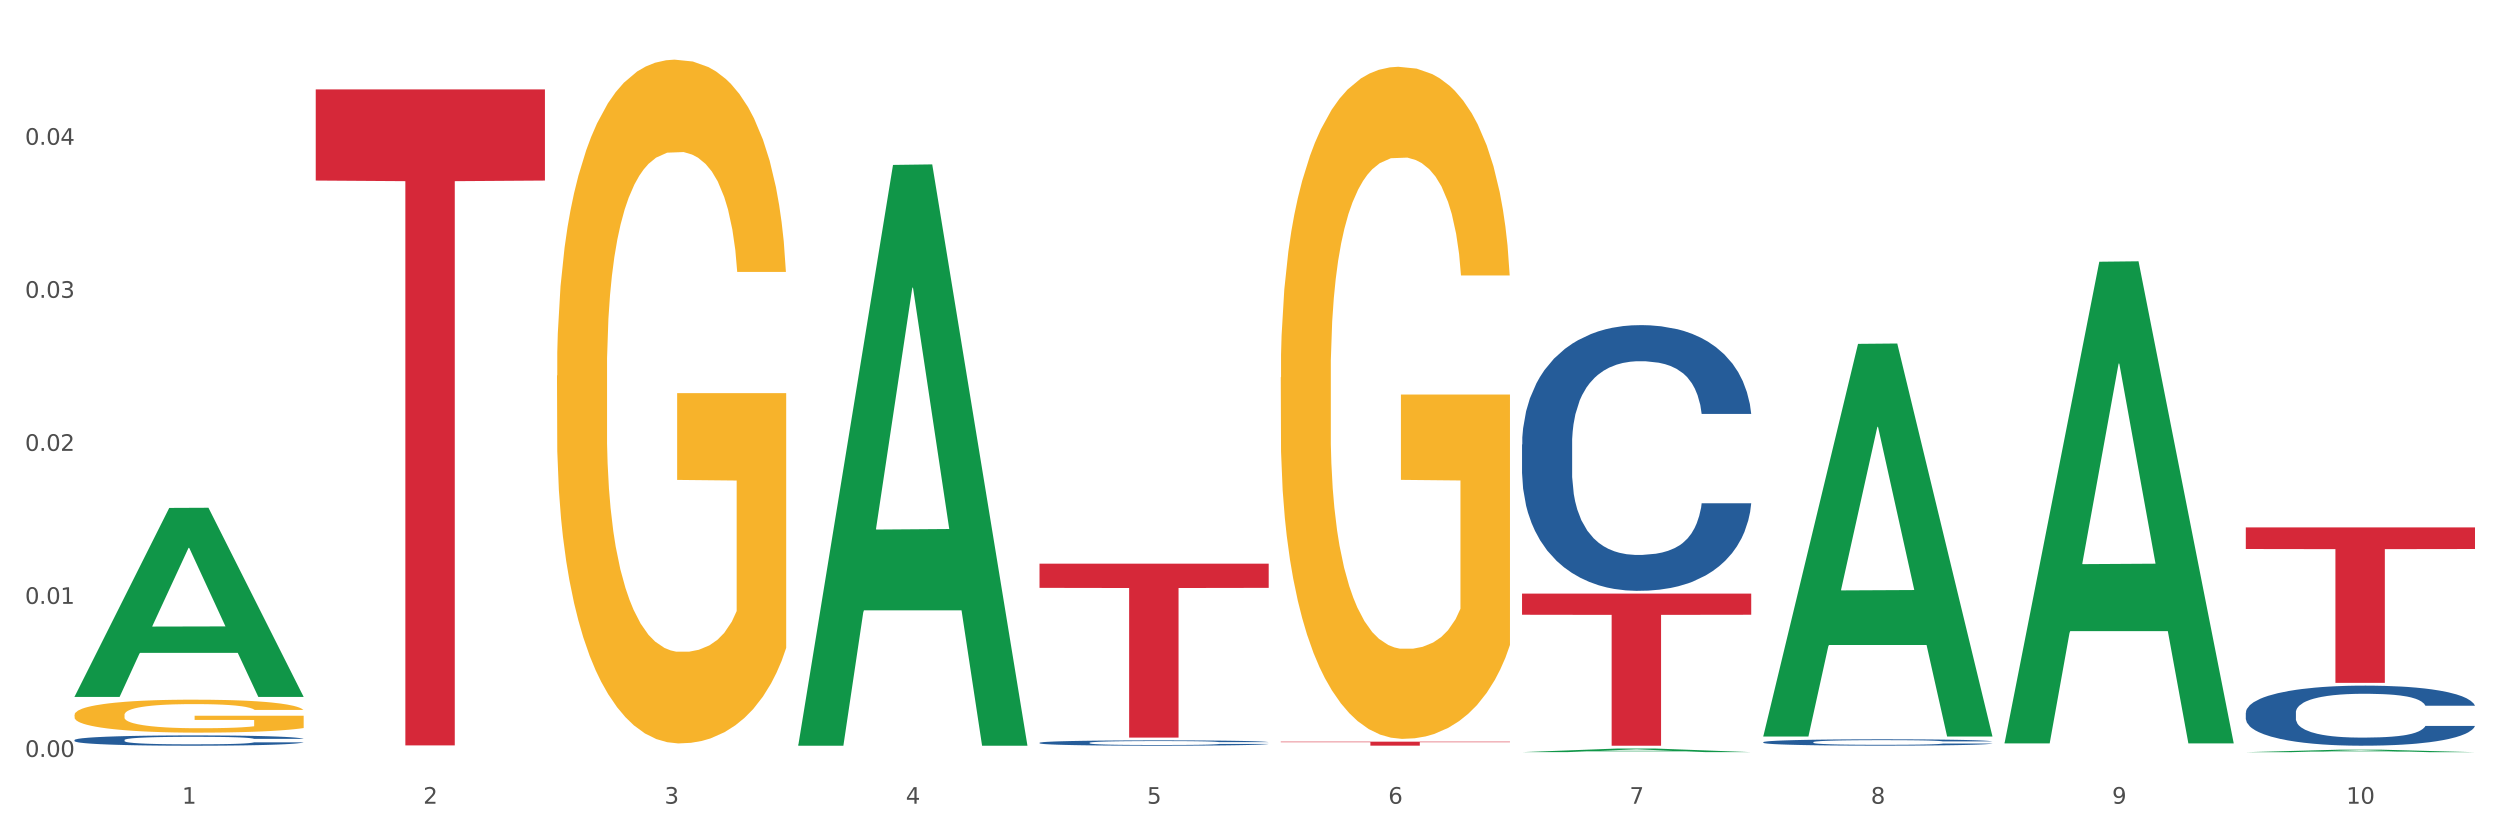 <?xml version="1.0" encoding="utf-8" standalone="no"?>
<!DOCTYPE svg PUBLIC "-//W3C//DTD SVG 1.1//EN"
  "http://www.w3.org/Graphics/SVG/1.1/DTD/svg11.dtd">
<svg xmlns:xlink="http://www.w3.org/1999/xlink" width="1080pt" height="360pt" viewBox="0 0 1080 360" xmlns="http://www.w3.org/2000/svg" version="1.1">
 <rect x="0" y="0" width="1080" height="360" fill="#333333" stroke="none"/>
 <defs>
  <style type="text/css">*{stroke-linejoin: round; stroke-linecap: butt}</style>
 </defs>
 <g id="figure_1">
  <g id="patch_1">
   <path d="M 0 360 
L 1080 360 
L 1080 0 
L 0 0 
z
" style="fill: #ffffff; stroke: #ffffff; stroke-linejoin: miter"/>
  </g>
  <g id="axes_1">
   <g id="matplotlib.axis_1">
    <g id="xtick_1">
     <g id="text_1">
      <!-- 1 -->
      <g style="fill: #4d4d4d" transform="translate(78.627 347.204) scale(0.096 -0.096)">
       <defs>
        <path id="DejaVuSans-31" d="M 794 531 
L 1825 531 
L 1825 4091 
L 703 3866 
L 703 4441 
L 1819 4666 
L 2450 4666 
L 2450 531 
L 3481 531 
L 3481 0 
L 794 0 
L 794 531 
z
" transform="scale(0.016)"/>
       </defs>
       <use xlink:href="#DejaVuSans-31"/>
      </g>
     </g>
    </g>
    <g id="xtick_2">
     <g id="text_2">
      <!-- 2 -->
      <g style="fill: #4d4d4d" transform="translate(182.851 347.204) scale(0.096 -0.096)">
       <defs>
        <path id="DejaVuSans-32" d="M 1228 531 
L 3431 531 
L 3431 0 
L 469 0 
L 469 531 
Q 828 903 1448 1529 
Q 2069 2156 2228 2338 
Q 2531 2678 2651 2914 
Q 2772 3150 2772 3378 
Q 2772 3750 2511 3984 
Q 2250 4219 1831 4219 
Q 1534 4219 1204 4116 
Q 875 4013 500 3803 
L 500 4441 
Q 881 4594 1212 4672 
Q 1544 4750 1819 4750 
Q 2544 4750 2975 4387 
Q 3406 4025 3406 3419 
Q 3406 3131 3298 2873 
Q 3191 2616 2906 2266 
Q 2828 2175 2409 1742 
Q 1991 1309 1228 531 
z
" transform="scale(0.016)"/>
       </defs>
       <use xlink:href="#DejaVuSans-32"/>
      </g>
     </g>
    </g>
    <g id="xtick_3">
     <g id="text_3">
      <!-- 3 -->
      <g style="fill: #4d4d4d" transform="translate(287.074 347.204) scale(0.096 -0.096)">
       <defs>
        <path id="DejaVuSans-33" d="M 2597 2516 
Q 3050 2419 3304 2112 
Q 3559 1806 3559 1356 
Q 3559 666 3084 287 
Q 2609 -91 1734 -91 
Q 1441 -91 1130 -33 
Q 819 25 488 141 
L 488 750 
Q 750 597 1062 519 
Q 1375 441 1716 441 
Q 2309 441 2620 675 
Q 2931 909 2931 1356 
Q 2931 1769 2642 2001 
Q 2353 2234 1838 2234 
L 1294 2234 
L 1294 2753 
L 1863 2753 
Q 2328 2753 2575 2939 
Q 2822 3125 2822 3475 
Q 2822 3834 2567 4026 
Q 2313 4219 1838 4219 
Q 1578 4219 1281 4162 
Q 984 4106 628 3988 
L 628 4550 
Q 988 4650 1302 4700 
Q 1616 4750 1894 4750 
Q 2613 4750 3031 4423 
Q 3450 4097 3450 3541 
Q 3450 3153 3228 2886 
Q 3006 2619 2597 2516 
z
" transform="scale(0.016)"/>
       </defs>
       <use xlink:href="#DejaVuSans-33"/>
      </g>
     </g>
    </g>
    <g id="xtick_4">
     <g id="text_4">
      <!-- 4 -->
      <g style="fill: #4d4d4d" transform="translate(391.298 347.204) scale(0.096 -0.096)">
       <defs>
        <path id="DejaVuSans-34" d="M 2419 4116 
L 825 1625 
L 2419 1625 
L 2419 4116 
z
M 2253 4666 
L 3047 4666 
L 3047 1625 
L 3713 1625 
L 3713 1100 
L 3047 1100 
L 3047 0 
L 2419 0 
L 2419 1100 
L 313 1100 
L 313 1709 
L 2253 4666 
z
" transform="scale(0.016)"/>
       </defs>
       <use xlink:href="#DejaVuSans-34"/>
      </g>
     </g>
    </g>
    <g id="xtick_5">
     <g id="text_5">
      <!-- 5 -->
      <g style="fill: #4d4d4d" transform="translate(495.522 347.204) scale(0.096 -0.096)">
       <defs>
        <path id="DejaVuSans-35" d="M 691 4666 
L 3169 4666 
L 3169 4134 
L 1269 4134 
L 1269 2991 
Q 1406 3038 1543 3061 
Q 1681 3084 1819 3084 
Q 2600 3084 3056 2656 
Q 3513 2228 3513 1497 
Q 3513 744 3044 326 
Q 2575 -91 1722 -91 
Q 1428 -91 1123 -41 
Q 819 9 494 109 
L 494 744 
Q 775 591 1075 516 
Q 1375 441 1709 441 
Q 2250 441 2565 725 
Q 2881 1009 2881 1497 
Q 2881 1984 2565 2268 
Q 2250 2553 1709 2553 
Q 1456 2553 1204 2497 
Q 953 2441 691 2322 
L 691 4666 
z
" transform="scale(0.016)"/>
       </defs>
       <use xlink:href="#DejaVuSans-35"/>
      </g>
     </g>
    </g>
    <g id="xtick_6">
     <g id="text_6">
      <!-- 6 -->
      <g style="fill: #4d4d4d" transform="translate(599.745 347.204) scale(0.096 -0.096)">
       <defs>
        <path id="DejaVuSans-36" d="M 2113 2584 
Q 1688 2584 1439 2293 
Q 1191 2003 1191 1497 
Q 1191 994 1439 701 
Q 1688 409 2113 409 
Q 2538 409 2786 701 
Q 3034 994 3034 1497 
Q 3034 2003 2786 2293 
Q 2538 2584 2113 2584 
z
M 3366 4563 
L 3366 3988 
Q 3128 4100 2886 4159 
Q 2644 4219 2406 4219 
Q 1781 4219 1451 3797 
Q 1122 3375 1075 2522 
Q 1259 2794 1537 2939 
Q 1816 3084 2150 3084 
Q 2853 3084 3261 2657 
Q 3669 2231 3669 1497 
Q 3669 778 3244 343 
Q 2819 -91 2113 -91 
Q 1303 -91 875 529 
Q 447 1150 447 2328 
Q 447 3434 972 4092 
Q 1497 4750 2381 4750 
Q 2619 4750 2861 4703 
Q 3103 4656 3366 4563 
z
" transform="scale(0.016)"/>
       </defs>
       <use xlink:href="#DejaVuSans-36"/>
      </g>
     </g>
    </g>
    <g id="xtick_7">
     <g id="text_7">
      <!-- 7 -->
      <g style="fill: #4d4d4d" transform="translate(703.969 347.204) scale(0.096 -0.096)">
       <defs>
        <path id="DejaVuSans-37" d="M 525 4666 
L 3525 4666 
L 3525 4397 
L 1831 0 
L 1172 0 
L 2766 4134 
L 525 4134 
L 525 4666 
z
" transform="scale(0.016)"/>
       </defs>
       <use xlink:href="#DejaVuSans-37"/>
      </g>
     </g>
    </g>
    <g id="xtick_8">
     <g id="text_8">
      <!-- 8 -->
      <g style="fill: #4d4d4d" transform="translate(808.193 347.204) scale(0.096 -0.096)">
       <defs>
        <path id="DejaVuSans-38" d="M 2034 2216 
Q 1584 2216 1326 1975 
Q 1069 1734 1069 1313 
Q 1069 891 1326 650 
Q 1584 409 2034 409 
Q 2484 409 2743 651 
Q 3003 894 3003 1313 
Q 3003 1734 2745 1975 
Q 2488 2216 2034 2216 
z
M 1403 2484 
Q 997 2584 770 2862 
Q 544 3141 544 3541 
Q 544 4100 942 4425 
Q 1341 4750 2034 4750 
Q 2731 4750 3128 4425 
Q 3525 4100 3525 3541 
Q 3525 3141 3298 2862 
Q 3072 2584 2669 2484 
Q 3125 2378 3379 2068 
Q 3634 1759 3634 1313 
Q 3634 634 3220 271 
Q 2806 -91 2034 -91 
Q 1263 -91 848 271 
Q 434 634 434 1313 
Q 434 1759 690 2068 
Q 947 2378 1403 2484 
z
M 1172 3481 
Q 1172 3119 1398 2916 
Q 1625 2713 2034 2713 
Q 2441 2713 2670 2916 
Q 2900 3119 2900 3481 
Q 2900 3844 2670 4047 
Q 2441 4250 2034 4250 
Q 1625 4250 1398 4047 
Q 1172 3844 1172 3481 
z
" transform="scale(0.016)"/>
       </defs>
       <use xlink:href="#DejaVuSans-38"/>
      </g>
     </g>
    </g>
    <g id="xtick_9">
     <g id="text_9">
      <!-- 9 -->
      <g style="fill: #4d4d4d" transform="translate(912.416 347.204) scale(0.096 -0.096)">
       <defs>
        <path id="DejaVuSans-39" d="M 703 97 
L 703 672 
Q 941 559 1184 500 
Q 1428 441 1663 441 
Q 2288 441 2617 861 
Q 2947 1281 2994 2138 
Q 2813 1869 2534 1725 
Q 2256 1581 1919 1581 
Q 1219 1581 811 2004 
Q 403 2428 403 3163 
Q 403 3881 828 4315 
Q 1253 4750 1959 4750 
Q 2769 4750 3195 4129 
Q 3622 3509 3622 2328 
Q 3622 1225 3098 567 
Q 2575 -91 1691 -91 
Q 1453 -91 1209 -44 
Q 966 3 703 97 
z
M 1959 2075 
Q 2384 2075 2632 2365 
Q 2881 2656 2881 3163 
Q 2881 3666 2632 3958 
Q 2384 4250 1959 4250 
Q 1534 4250 1286 3958 
Q 1038 3666 1038 3163 
Q 1038 2656 1286 2365 
Q 1534 2075 1959 2075 
z
" transform="scale(0.016)"/>
       </defs>
       <use xlink:href="#DejaVuSans-39"/>
      </g>
     </g>
    </g>
    <g id="xtick_10">
     <g id="text_10">
      <!-- 10 -->
      <g style="fill: #4d4d4d" transform="translate(1013.586 347.204) scale(0.096 -0.096)">
       <defs>
        <path id="DejaVuSans-30" d="M 2034 4250 
Q 1547 4250 1301 3770 
Q 1056 3291 1056 2328 
Q 1056 1369 1301 889 
Q 1547 409 2034 409 
Q 2525 409 2770 889 
Q 3016 1369 3016 2328 
Q 3016 3291 2770 3770 
Q 2525 4250 2034 4250 
z
M 2034 4750 
Q 2819 4750 3233 4129 
Q 3647 3509 3647 2328 
Q 3647 1150 3233 529 
Q 2819 -91 2034 -91 
Q 1250 -91 836 529 
Q 422 1150 422 2328 
Q 422 3509 836 4129 
Q 1250 4750 2034 4750 
z
" transform="scale(0.016)"/>
       </defs>
       <use xlink:href="#DejaVuSans-31"/>
       <use xlink:href="#DejaVuSans-30" transform="translate(63.623 0)"/>
      </g>
     </g>
    </g>
    <g id="xtick_11"/>
    <g id="xtick_12"/>
    <g id="xtick_13"/>
    <g id="xtick_14"/>
    <g id="xtick_15"/>
    <g id="xtick_16"/>
    <g id="xtick_17"/>
    <g id="xtick_18"/>
    <g id="xtick_19"/>
   </g>
   <g id="matplotlib.axis_2">
    <g id="ytick_1">
     <g id="text_11">
      <!-- 0.00 -->
      <g style="fill: #4d4d4d" transform="translate(10.8 326.986) scale(0.096 -0.096)">
       <defs>
        <path id="DejaVuSans-2e" d="M 684 794 
L 1344 794 
L 1344 0 
L 684 0 
L 684 794 
z
" transform="scale(0.016)"/>
       </defs>
       <use xlink:href="#DejaVuSans-30"/>
       <use xlink:href="#DejaVuSans-2e" transform="translate(63.623 0)"/>
       <use xlink:href="#DejaVuSans-30" transform="translate(95.41 0)"/>
       <use xlink:href="#DejaVuSans-30" transform="translate(159.033 0)"/>
      </g>
     </g>
    </g>
    <g id="ytick_2">
     <g id="text_12">
      <!-- 0.01 -->
      <g style="fill: #4d4d4d" transform="translate(10.8 260.875) scale(0.096 -0.096)">
       <use xlink:href="#DejaVuSans-30"/>
       <use xlink:href="#DejaVuSans-2e" transform="translate(63.623 0)"/>
       <use xlink:href="#DejaVuSans-30" transform="translate(95.41 0)"/>
       <use xlink:href="#DejaVuSans-31" transform="translate(159.033 0)"/>
      </g>
     </g>
    </g>
    <g id="ytick_3">
     <g id="text_13">
      <!-- 0.02 -->
      <g style="fill: #4d4d4d" transform="translate(10.8 194.765) scale(0.096 -0.096)">
       <use xlink:href="#DejaVuSans-30"/>
       <use xlink:href="#DejaVuSans-2e" transform="translate(63.623 0)"/>
       <use xlink:href="#DejaVuSans-30" transform="translate(95.41 0)"/>
       <use xlink:href="#DejaVuSans-32" transform="translate(159.033 0)"/>
      </g>
     </g>
    </g>
    <g id="ytick_4">
     <g id="text_14">
      <!-- 0.03 -->
      <g style="fill: #4d4d4d" transform="translate(10.8 128.654) scale(0.096 -0.096)">
       <use xlink:href="#DejaVuSans-30"/>
       <use xlink:href="#DejaVuSans-2e" transform="translate(63.623 0)"/>
       <use xlink:href="#DejaVuSans-30" transform="translate(95.41 0)"/>
       <use xlink:href="#DejaVuSans-33" transform="translate(159.033 0)"/>
      </g>
     </g>
    </g>
    <g id="ytick_5">
     <g id="text_15">
      <!-- 0.04 -->
      <g style="fill: #4d4d4d" transform="translate(10.8 62.543) scale(0.096 -0.096)">
       <use xlink:href="#DejaVuSans-30"/>
       <use xlink:href="#DejaVuSans-2e" transform="translate(63.623 0)"/>
       <use xlink:href="#DejaVuSans-30" transform="translate(95.41 0)"/>
       <use xlink:href="#DejaVuSans-34" transform="translate(159.033 0)"/>
      </g>
     </g>
    </g>
    <g id="ytick_6"/>
    <g id="ytick_7"/>
    <g id="ytick_8"/>
    <g id="ytick_9"/>
    <g id="ytick_10"/>
   </g>
   <g id="PolyCollection_1">
    <path d="M 32.175 300.912 
L 32.277 300.835 
L 73.107 219.422 
L 90.051 219.346 
L 131.187 301.066 
L 111.589 301.066 
L 102.709 282.036 
L 60.552 282.036 
L 60.246 282.343 
L 51.671 301.066 
L 32.175 301.066 
L 32.175 300.912 
L 65.86 270.68 
L 97.401 270.603 
L 81.783 236.764 
L 81.579 236.61 
L 81.375 236.841 
L 65.758 270.603 
L 65.86 270.68 
L 32.175 300.912 
z
" clip-path="url(#p13c4e1794f)" style="fill: #109648"/>
    <path d="M 970.188 227.836 
L 1069.2 227.836 
L 1069.2 237.17 
L 1030.252 237.233 
L 1030.252 295.001 
L 1008.901 295.001 
L 1008.901 237.233 
L 970.188 237.17 
L 970.188 227.899 
L 970.188 227.836 
z
" clip-path="url(#p13c4e1794f)" style="fill: #d62839"/>
    <path d="M 970.188 307.855 
L 970.305 307.831 
L 970.305 307.167 
L 970.656 306.266 
L 971.943 304.607 
L 973.582 303.351 
L 976.39 301.881 
L 977.912 301.265 
L 979.902 300.577 
L 983.998 299.463 
L 988.679 298.515 
L 991.956 297.993 
L 994.414 297.661 
L 999.915 297.069 
L 1003.075 296.808 
L 1006.352 296.595 
L 1009.161 296.452 
L 1013.842 296.286 
L 1017.587 296.215 
L 1021.917 296.192 
L 1025.546 296.215 
L 1030.344 296.31 
L 1037.366 296.595 
L 1040.058 296.761 
L 1043.686 297.045 
L 1047.431 297.424 
L 1050.474 297.804 
L 1053.985 298.349 
L 1057.613 299.06 
L 1061.125 299.961 
L 1063.582 300.79 
L 1065.572 301.668 
L 1067.327 302.734 
L 1068.615 303.896 
L 1069.2 304.868 
L 1047.782 304.868 
L 1047.197 303.991 
L 1046.027 303.042 
L 1044.857 302.402 
L 1043.569 301.881 
L 1041.58 301.288 
L 1039.824 300.909 
L 1036.898 300.459 
L 1034.206 300.174 
L 1031.983 300.008 
L 1029.291 299.866 
L 1023.556 299.724 
L 1019.46 299.724 
L 1016.885 299.771 
L 1013.725 299.89 
L 1011.033 300.056 
L 1007.873 300.34 
L 1005.415 300.648 
L 1002.958 301.051 
L 1001.553 301.336 
L 999.447 301.857 
L 998.042 302.284 
L 996.17 303.019 
L 995.116 303.54 
L 993.244 304.891 
L 992.424 305.887 
L 992.073 306.575 
L 991.839 307.333 
L 991.839 311.031 
L 992.541 312.69 
L 993.127 313.402 
L 994.063 314.208 
L 995.818 315.251 
L 998.393 316.27 
L 1001.085 317.005 
L 1003.309 317.455 
L 1005.415 317.787 
L 1007.522 318.048 
L 1010.097 318.285 
L 1012.203 318.427 
L 1015.363 318.569 
L 1019.109 318.64 
L 1022.035 318.64 
L 1028.003 318.522 
L 1030.695 318.403 
L 1033.27 318.237 
L 1036.079 317.977 
L 1038.303 317.692 
L 1039.59 317.479 
L 1041.697 317.029 
L 1043.335 316.554 
L 1044.739 316.009 
L 1045.676 315.535 
L 1046.729 314.824 
L 1047.548 314.018 
L 1047.782 313.591 
L 1069.2 313.591 
L 1068.732 314.445 
L 1067.913 315.274 
L 1066.274 316.388 
L 1064.987 317.029 
L 1062.997 317.811 
L 1060.89 318.475 
L 1057.965 319.209 
L 1055.273 319.755 
L 1052.464 320.229 
L 1049.421 320.655 
L 1043.92 321.248 
L 1041.931 321.414 
L 1037.717 321.698 
L 1034.44 321.864 
L 1029.642 322.03 
L 1024.726 322.125 
L 1019.577 322.149 
L 1015.012 322.101 
L 1009.98 321.959 
L 1006.82 321.817 
L 1003.309 321.604 
L 999.212 321.272 
L 995.35 320.869 
L 991.722 320.395 
L 988.328 319.849 
L 985.168 319.233 
L 981.072 318.214 
L 978.029 317.218 
L 975.805 316.294 
L 974.284 315.511 
L 972.762 314.516 
L 971.943 313.828 
L 970.656 312.169 
L 970.188 310.628 
L 970.188 307.855 
z
" clip-path="url(#p13c4e1794f)" style="fill: #255c99"/>
    <path d="M 761.74 320.609 
L 761.857 320.606 
L 761.857 320.536 
L 762.208 320.44 
L 763.496 320.265 
L 765.134 320.132 
L 767.943 319.976 
L 769.465 319.911 
L 771.454 319.838 
L 775.551 319.72 
L 780.232 319.62 
L 783.509 319.565 
L 785.967 319.53 
L 791.467 319.467 
L 794.627 319.439 
L 797.904 319.417 
L 800.713 319.402 
L 805.395 319.384 
L 809.14 319.377 
L 813.47 319.374 
L 817.098 319.377 
L 821.897 319.387 
L 828.919 319.417 
L 831.611 319.434 
L 835.239 319.464 
L 838.984 319.505 
L 842.027 319.545 
L 845.538 319.602 
L 849.166 319.678 
L 852.677 319.773 
L 855.135 319.861 
L 857.125 319.954 
L 858.88 320.067 
L 860.168 320.19 
L 860.753 320.292 
L 839.335 320.292 
L 838.75 320.2 
L 837.58 320.099 
L 836.409 320.031 
L 835.122 319.976 
L 833.132 319.914 
L 831.377 319.873 
L 828.451 319.826 
L 825.759 319.796 
L 823.535 319.778 
L 820.843 319.763 
L 815.109 319.748 
L 811.012 319.748 
L 808.438 319.753 
L 805.278 319.765 
L 802.586 319.783 
L 799.426 319.813 
L 796.968 319.846 
L 794.51 319.888 
L 793.106 319.919 
L 790.999 319.974 
L 789.595 320.019 
L 787.722 320.097 
L 786.669 320.152 
L 784.796 320.295 
L 783.977 320.4 
L 783.626 320.473 
L 783.392 320.553 
L 783.392 320.945 
L 784.094 321.12 
L 784.679 321.196 
L 785.616 321.281 
L 787.371 321.391 
L 789.946 321.499 
L 792.638 321.577 
L 794.862 321.625 
L 796.968 321.66 
L 799.075 321.687 
L 801.65 321.713 
L 803.756 321.728 
L 806.916 321.743 
L 810.661 321.75 
L 813.587 321.75 
L 819.556 321.738 
L 822.248 321.725 
L 824.823 321.708 
L 827.632 321.68 
L 829.855 321.65 
L 831.143 321.627 
L 833.249 321.58 
L 834.888 321.529 
L 836.292 321.472 
L 837.229 321.422 
L 838.282 321.346 
L 839.101 321.261 
L 839.335 321.216 
L 860.753 321.216 
L 860.285 321.306 
L 859.465 321.394 
L 857.827 321.512 
L 856.539 321.58 
L 854.55 321.662 
L 852.443 321.733 
L 849.517 321.81 
L 846.825 321.868 
L 844.017 321.918 
L 840.974 321.963 
L 835.473 322.026 
L 833.483 322.044 
L 829.27 322.074 
L 825.993 322.091 
L 821.195 322.109 
L 816.279 322.119 
L 811.13 322.122 
L 806.565 322.117 
L 801.533 322.101 
L 798.373 322.086 
L 794.862 322.064 
L 790.765 322.029 
L 786.903 321.986 
L 783.275 321.936 
L 779.881 321.878 
L 776.721 321.813 
L 772.625 321.705 
L 769.582 321.6 
L 767.358 321.502 
L 765.837 321.419 
L 764.315 321.314 
L 763.496 321.241 
L 762.208 321.065 
L 761.74 320.902 
L 761.74 320.609 
z
" clip-path="url(#p13c4e1794f)" style="fill: #255c99"/>
    <path d="M 657.517 192.029 
L 657.634 191.925 
L 657.634 188.989 
L 657.985 185.005 
L 659.272 177.665 
L 660.911 172.109 
L 663.72 165.608 
L 665.241 162.882 
L 667.231 159.841 
L 671.327 154.914 
L 676.008 150.72 
L 679.285 148.413 
L 681.743 146.945 
L 687.244 144.324 
L 690.404 143.171 
L 693.681 142.227 
L 696.49 141.598 
L 701.171 140.864 
L 704.916 140.55 
L 709.247 140.445 
L 712.875 140.55 
L 717.673 140.969 
L 724.695 142.227 
L 727.387 142.961 
L 731.015 144.219 
L 734.76 145.897 
L 737.803 147.574 
L 741.314 149.986 
L 744.943 153.131 
L 748.454 157.115 
L 750.911 160.785 
L 752.901 164.664 
L 754.657 169.382 
L 755.944 174.52 
L 756.529 178.819 
L 735.112 178.819 
L 734.526 174.939 
L 733.356 170.745 
L 732.186 167.915 
L 730.898 165.608 
L 728.909 162.987 
L 727.153 161.309 
L 724.227 159.317 
L 721.535 158.059 
L 719.312 157.325 
L 716.62 156.696 
L 710.885 156.067 
L 706.789 156.067 
L 704.214 156.277 
L 701.054 156.801 
L 698.362 157.535 
L 695.202 158.793 
L 692.745 160.156 
L 690.287 161.938 
L 688.882 163.197 
L 686.776 165.503 
L 685.371 167.39 
L 683.499 170.641 
L 682.445 172.947 
L 680.573 178.924 
L 679.754 183.327 
L 679.402 186.368 
L 679.168 189.723 
L 679.168 206.079 
L 679.871 213.418 
L 680.456 216.564 
L 681.392 220.128 
L 683.148 224.742 
L 685.722 229.25 
L 688.414 232.5 
L 690.638 234.492 
L 692.745 235.96 
L 694.851 237.114 
L 697.426 238.162 
L 699.533 238.791 
L 702.693 239.42 
L 706.438 239.735 
L 709.364 239.735 
L 715.332 239.21 
L 718.024 238.686 
L 720.599 237.952 
L 723.408 236.799 
L 725.632 235.541 
L 726.919 234.597 
L 729.026 232.605 
L 730.664 230.508 
L 732.069 228.097 
L 733.005 226 
L 734.058 222.854 
L 734.877 219.29 
L 735.112 217.402 
L 756.529 217.402 
L 756.061 221.177 
L 755.242 224.846 
L 753.603 229.774 
L 752.316 232.605 
L 750.326 236.065 
L 748.22 239.001 
L 745.294 242.251 
L 742.602 244.663 
L 739.793 246.759 
L 736.75 248.647 
L 731.249 251.268 
L 729.26 252.002 
L 725.046 253.26 
L 721.769 253.994 
L 716.971 254.728 
L 712.055 255.147 
L 706.906 255.252 
L 702.341 255.042 
L 697.309 254.413 
L 694.149 253.784 
L 690.638 252.841 
L 686.542 251.373 
L 682.679 249.59 
L 679.051 247.493 
L 675.657 245.082 
L 672.497 242.356 
L 668.401 237.847 
L 665.358 233.444 
L 663.134 229.355 
L 661.613 225.895 
L 660.091 221.491 
L 659.272 218.451 
L 657.985 211.112 
L 657.517 204.296 
L 657.517 192.029 
z
" clip-path="url(#p13c4e1794f)" style="fill: #255c99"/>
    <path d="M 553.293 163.017 
L 553.41 162.752 
L 553.41 153.206 
L 553.644 144.986 
L 554.813 125.098 
L 556.566 108.657 
L 557.852 99.906 
L 559.138 92.747 
L 560.658 85.587 
L 562.528 78.162 
L 565.918 67.29 
L 568.022 61.722 
L 570.594 55.888 
L 575.27 47.402 
L 578.66 42.629 
L 582.167 38.652 
L 587.895 33.878 
L 591.636 31.757 
L 595.61 30.166 
L 600.403 29.105 
L 604.027 28.84 
L 611.976 29.636 
L 618.756 32.022 
L 622.029 33.878 
L 626.237 37.061 
L 628.458 39.182 
L 632.082 43.425 
L 635.823 48.993 
L 638.395 53.766 
L 642.252 62.782 
L 645.175 71.798 
L 647.863 82.935 
L 649.266 90.625 
L 650.318 97.785 
L 651.253 106.005 
L 652.189 118.999 
L 631.147 118.999 
L 630.329 109.718 
L 629.043 100.967 
L 627.173 92.481 
L 625.536 87.178 
L 622.73 80.549 
L 620.159 76.306 
L 617.47 73.124 
L 614.197 70.472 
L 611.625 69.146 
L 608.001 68.086 
L 600.87 68.351 
L 596.078 70.472 
L 592.805 73.124 
L 590.7 75.51 
L 588.83 78.162 
L 586.726 81.875 
L 584.271 87.443 
L 582.518 92.481 
L 580.764 98.846 
L 579.361 105.21 
L 578.075 112.635 
L 577.023 120.59 
L 576.205 128.81 
L 575.504 138.887 
L 574.919 155.592 
L 574.919 191.921 
L 575.153 200.141 
L 575.737 211.013 
L 576.439 219.234 
L 577.608 229.045 
L 578.66 235.674 
L 580.647 245.221 
L 582.868 253.176 
L 584.622 258.214 
L 586.375 262.457 
L 589.415 268.291 
L 592.805 273.064 
L 595.727 275.981 
L 599.702 278.632 
L 602.39 279.693 
L 604.728 280.223 
L 610.456 280.223 
L 614.548 279.428 
L 619.107 277.572 
L 622.613 275.185 
L 625.536 272.268 
L 628.809 267.495 
L 630.913 262.987 
L 630.913 207.566 
L 605.196 207.301 
L 605.196 170.442 
L 652.306 170.442 
L 652.306 278.632 
L 650.318 284.201 
L 648.097 289.239 
L 645.759 293.747 
L 642.252 299.316 
L 638.044 304.619 
L 634.303 308.332 
L 630.329 311.514 
L 625.653 314.43 
L 619.574 317.082 
L 615.833 318.143 
L 611.158 318.938 
L 605.663 319.204 
L 600.87 318.673 
L 596.195 317.347 
L 591.285 314.961 
L 586.492 311.514 
L 582.868 308.066 
L 579.244 303.824 
L 575.387 298.255 
L 572.347 292.952 
L 570.009 288.178 
L 567.438 282.08 
L 564.632 274.124 
L 562.528 266.965 
L 560.658 259.54 
L 558.67 249.994 
L 557.268 241.773 
L 555.865 231.432 
L 555.047 223.742 
L 554.111 211.809 
L 553.41 195.103 
L 553.293 163.017 
z
" clip-path="url(#p13c4e1794f)" style="fill: #f7b32b"/>
    <path d="M 240.622 162.268 
L 240.739 161.999 
L 240.739 152.286 
L 240.973 143.923 
L 242.142 123.69 
L 243.895 106.963 
L 245.181 98.061 
L 246.467 90.777 
L 247.987 83.492 
L 249.857 75.939 
L 253.247 64.878 
L 255.351 59.212 
L 257.923 53.277 
L 262.599 44.644 
L 265.989 39.788 
L 269.496 35.741 
L 275.224 30.885 
L 278.965 28.727 
L 282.939 27.108 
L 287.732 26.029 
L 291.356 25.759 
L 299.305 26.569 
L 306.085 28.997 
L 309.358 30.885 
L 313.566 34.123 
L 315.788 36.281 
L 319.411 40.597 
L 323.152 46.263 
L 325.724 51.119 
L 329.581 60.291 
L 332.504 69.464 
L 335.193 80.795 
L 336.595 88.618 
L 337.647 95.902 
L 338.583 104.266 
L 339.518 117.485 
L 318.476 117.485 
L 317.658 108.042 
L 316.372 99.14 
L 314.502 90.507 
L 312.865 85.111 
L 310.06 78.367 
L 307.488 74.05 
L 304.799 70.813 
L 301.526 68.115 
L 298.954 66.766 
L 295.33 65.687 
L 288.2 65.957 
L 283.407 68.115 
L 280.134 70.813 
L 278.03 73.241 
L 276.159 75.939 
L 274.055 79.716 
L 271.6 85.381 
L 269.847 90.507 
L 268.093 96.981 
L 266.69 103.456 
L 265.405 111.01 
L 264.352 119.103 
L 263.534 127.467 
L 262.833 137.718 
L 262.248 154.714 
L 262.248 191.674 
L 262.482 200.038 
L 263.067 211.099 
L 263.768 219.462 
L 264.937 229.444 
L 265.989 236.188 
L 267.976 245.9 
L 270.197 253.994 
L 271.951 259.119 
L 273.704 263.436 
L 276.744 269.371 
L 280.134 274.227 
L 283.056 277.195 
L 287.031 279.893 
L 289.719 280.972 
L 292.057 281.511 
L 297.785 281.511 
L 301.877 280.702 
L 306.436 278.813 
L 309.943 276.385 
L 312.865 273.418 
L 316.138 268.562 
L 318.242 263.975 
L 318.242 207.591 
L 292.525 207.322 
L 292.525 169.822 
L 339.635 169.822 
L 339.635 279.893 
L 337.647 285.558 
L 335.426 290.684 
L 333.088 295.27 
L 329.581 300.935 
L 325.373 306.331 
L 321.632 310.108 
L 317.658 313.345 
L 312.982 316.313 
L 306.903 319.011 
L 303.163 320.09 
L 298.487 320.899 
L 292.992 321.169 
L 288.2 320.629 
L 283.524 319.28 
L 278.614 316.852 
L 273.821 313.345 
L 270.197 309.838 
L 266.574 305.522 
L 262.716 299.856 
L 259.677 294.461 
L 257.339 289.605 
L 254.767 283.4 
L 251.961 275.306 
L 249.857 268.022 
L 247.987 260.468 
L 246 250.756 
L 244.597 242.393 
L 243.194 231.872 
L 242.376 224.048 
L 241.441 211.908 
L 240.739 194.912 
L 240.622 162.268 
z
" clip-path="url(#p13c4e1794f)" style="fill: #f7b32b"/>
    <path d="M 32.175 319.696 
L 32.292 319.692 
L 32.292 319.578 
L 32.643 319.424 
L 33.931 319.139 
L 35.569 318.923 
L 38.378 318.671 
L 39.899 318.566 
L 41.889 318.448 
L 45.985 318.256 
L 50.667 318.094 
L 53.944 318.004 
L 56.401 317.947 
L 61.902 317.846 
L 65.062 317.801 
L 68.339 317.764 
L 71.148 317.74 
L 75.829 317.711 
L 79.575 317.699 
L 83.905 317.695 
L 87.533 317.699 
L 92.331 317.715 
L 99.354 317.764 
L 102.045 317.793 
L 105.674 317.842 
L 109.419 317.907 
L 112.462 317.972 
L 115.973 318.065 
L 119.601 318.187 
L 123.112 318.342 
L 125.57 318.484 
L 127.559 318.635 
L 129.315 318.818 
L 130.602 319.017 
L 131.187 319.184 
L 109.77 319.184 
L 109.185 319.033 
L 108.014 318.871 
L 106.844 318.761 
L 105.557 318.671 
L 103.567 318.57 
L 101.811 318.505 
L 98.886 318.427 
L 96.194 318.378 
L 93.97 318.35 
L 91.278 318.326 
L 85.543 318.301 
L 81.447 318.301 
L 78.872 318.309 
L 75.712 318.33 
L 73.021 318.358 
L 69.861 318.407 
L 67.403 318.46 
L 64.945 318.529 
L 63.541 318.578 
L 61.434 318.667 
L 60.03 318.74 
L 58.157 318.867 
L 57.104 318.956 
L 55.231 319.188 
L 54.412 319.359 
L 54.061 319.477 
L 53.827 319.607 
L 53.827 320.241 
L 54.529 320.526 
L 55.114 320.648 
L 56.05 320.786 
L 57.806 320.965 
L 60.381 321.14 
L 63.072 321.266 
L 65.296 321.343 
L 67.403 321.4 
L 69.509 321.445 
L 72.084 321.486 
L 74.191 321.51 
L 77.351 321.535 
L 81.096 321.547 
L 84.022 321.547 
L 89.991 321.527 
L 92.683 321.506 
L 95.257 321.478 
L 98.066 321.433 
L 100.29 321.384 
L 101.577 321.348 
L 103.684 321.27 
L 105.322 321.189 
L 106.727 321.095 
L 107.663 321.014 
L 108.717 320.892 
L 109.536 320.754 
L 109.77 320.681 
L 131.187 320.681 
L 130.719 320.827 
L 129.9 320.969 
L 128.262 321.16 
L 126.974 321.27 
L 124.985 321.405 
L 122.878 321.518 
L 119.952 321.644 
L 117.26 321.738 
L 114.451 321.819 
L 111.408 321.893 
L 105.908 321.994 
L 103.918 322.023 
L 99.705 322.072 
L 96.428 322.1 
L 91.629 322.128 
L 86.714 322.145 
L 81.564 322.149 
L 77 322.141 
L 71.967 322.116 
L 68.807 322.092 
L 65.296 322.055 
L 61.2 321.998 
L 57.338 321.929 
L 53.71 321.848 
L 50.316 321.754 
L 47.156 321.649 
L 43.059 321.474 
L 40.016 321.303 
L 37.793 321.144 
L 36.271 321.01 
L 34.75 320.839 
L 33.931 320.721 
L 32.643 320.436 
L 32.175 320.172 
L 32.175 319.696 
z
" clip-path="url(#p13c4e1794f)" style="fill: #255c99"/>
    <path d="M 136.399 38.62 
L 235.411 38.62 
L 235.411 78 
L 196.463 78.266 
L 196.463 322 
L 175.112 322 
L 175.112 78.266 
L 136.399 78 
L 136.399 38.886 
L 136.399 38.62 
z
" clip-path="url(#p13c4e1794f)" style="fill: #d62839"/>
    <path d="M 449.069 320.873 
L 449.187 320.871 
L 449.187 320.811 
L 449.538 320.731 
L 450.825 320.583 
L 452.464 320.471 
L 455.272 320.34 
L 456.794 320.284 
L 458.783 320.223 
L 462.88 320.124 
L 467.561 320.039 
L 470.838 319.992 
L 473.296 319.963 
L 478.797 319.91 
L 481.957 319.887 
L 485.234 319.868 
L 488.042 319.855 
L 492.724 319.84 
L 496.469 319.834 
L 500.799 319.832 
L 504.427 319.834 
L 509.226 319.842 
L 516.248 319.868 
L 518.94 319.882 
L 522.568 319.908 
L 526.313 319.942 
L 529.356 319.976 
L 532.867 320.024 
L 536.495 320.088 
L 540.006 320.168 
L 542.464 320.242 
L 544.454 320.32 
L 546.209 320.416 
L 547.497 320.519 
L 548.082 320.606 
L 526.664 320.606 
L 526.079 320.528 
L 524.909 320.443 
L 523.738 320.386 
L 522.451 320.34 
L 520.461 320.287 
L 518.706 320.253 
L 515.78 320.213 
L 513.088 320.187 
L 510.864 320.172 
L 508.173 320.16 
L 502.438 320.147 
L 498.342 320.147 
L 495.767 320.151 
L 492.607 320.162 
L 489.915 320.177 
L 486.755 320.202 
L 484.297 320.229 
L 481.84 320.265 
L 480.435 320.291 
L 478.328 320.337 
L 476.924 320.375 
L 475.051 320.441 
L 473.998 320.488 
L 472.126 320.608 
L 471.306 320.697 
L 470.955 320.759 
L 470.721 320.826 
L 470.721 321.156 
L 471.423 321.304 
L 472.009 321.368 
L 472.945 321.44 
L 474.7 321.533 
L 477.275 321.624 
L 479.967 321.69 
L 482.191 321.73 
L 484.297 321.759 
L 486.404 321.783 
L 488.979 321.804 
L 491.085 321.817 
L 494.245 321.829 
L 497.991 321.836 
L 500.916 321.836 
L 506.885 321.825 
L 509.577 321.814 
L 512.152 321.8 
L 514.961 321.776 
L 517.184 321.751 
L 518.472 321.732 
L 520.578 321.692 
L 522.217 321.649 
L 523.621 321.601 
L 524.558 321.558 
L 525.611 321.495 
L 526.43 321.423 
L 526.664 321.385 
L 548.082 321.385 
L 547.614 321.461 
L 546.795 321.535 
L 545.156 321.635 
L 543.869 321.692 
L 541.879 321.762 
L 539.772 321.821 
L 536.846 321.886 
L 534.155 321.935 
L 531.346 321.977 
L 528.303 322.016 
L 522.802 322.068 
L 520.813 322.083 
L 516.599 322.109 
L 513.322 322.123 
L 508.524 322.138 
L 503.608 322.147 
L 498.459 322.149 
L 493.894 322.145 
L 488.862 322.132 
L 485.702 322.119 
L 482.191 322.1 
L 478.094 322.071 
L 474.232 322.035 
L 470.604 321.992 
L 467.21 321.944 
L 464.05 321.889 
L 459.954 321.798 
L 456.911 321.709 
L 454.687 321.626 
L 453.166 321.556 
L 451.644 321.467 
L 450.825 321.406 
L 449.538 321.258 
L 449.069 321.12 
L 449.069 320.873 
z
" clip-path="url(#p13c4e1794f)" style="fill: #255c99"/>
    <path d="M 553.293 320.394 
L 652.306 320.394 
L 652.306 320.636 
L 613.358 320.638 
L 613.358 322.139 
L 592.006 322.139 
L 592.006 320.638 
L 553.293 320.636 
L 553.293 320.396 
L 553.293 320.394 
z
" clip-path="url(#p13c4e1794f)" style="fill: #d62839"/>
    <path d="M 657.517 256.442 
L 756.529 256.442 
L 756.529 265.573 
L 717.581 265.635 
L 717.581 322.149 
L 696.23 322.149 
L 696.23 265.635 
L 657.517 265.573 
L 657.517 256.504 
L 657.517 256.442 
z
" clip-path="url(#p13c4e1794f)" style="fill: #d62839"/>
    <path d="M 970.188 324.947 
L 970.29 324.946 
L 1011.12 323.846 
L 1028.064 323.845 
L 1069.2 324.95 
L 1049.602 324.95 
L 1040.721 324.692 
L 998.564 324.692 
L 998.258 324.696 
L 989.684 324.95 
L 970.188 324.95 
L 970.188 324.947 
L 1003.872 324.539 
L 1035.413 324.538 
L 1019.796 324.08 
L 1019.592 324.078 
L 1019.388 324.081 
L 1003.77 324.538 
L 1003.872 324.539 
L 970.188 324.947 
z
" clip-path="url(#p13c4e1794f)" style="fill: #109648"/>
    <path d="M 865.964 320.76 
L 866.066 320.565 
L 906.896 113.069 
L 923.84 112.873 
L 964.976 321.151 
L 945.378 321.151 
L 936.498 272.651 
L 894.341 272.651 
L 894.034 273.433 
L 885.46 321.151 
L 865.964 321.151 
L 865.964 320.76 
L 899.649 243.707 
L 931.19 243.512 
L 915.572 157.267 
L 915.368 156.876 
L 915.164 157.463 
L 899.547 243.512 
L 899.649 243.707 
L 865.964 320.76 
z
" clip-path="url(#p13c4e1794f)" style="fill: #109648"/>
    <path d="M 761.74 317.865 
L 761.842 317.705 
L 802.672 148.549 
L 819.617 148.39 
L 860.753 318.184 
L 841.154 318.184 
L 832.274 278.645 
L 790.117 278.645 
L 789.811 279.283 
L 781.237 318.184 
L 761.74 318.184 
L 761.74 317.865 
L 795.425 255.049 
L 826.966 254.89 
L 811.349 184.58 
L 811.144 184.262 
L 810.94 184.74 
L 795.323 254.89 
L 795.425 255.049 
L 761.74 317.865 
z
" clip-path="url(#p13c4e1794f)" style="fill: #109648"/>
    <path d="M 657.517 324.924 
L 657.619 324.923 
L 698.449 323.376 
L 715.393 323.375 
L 756.529 324.927 
L 736.931 324.927 
L 728.05 324.566 
L 685.893 324.566 
L 685.587 324.571 
L 677.013 324.927 
L 657.517 324.927 
L 657.517 324.924 
L 691.201 324.35 
L 722.742 324.348 
L 707.125 323.706 
L 706.921 323.703 
L 706.717 323.707 
L 691.099 324.348 
L 691.201 324.35 
L 657.517 324.924 
z
" clip-path="url(#p13c4e1794f)" style="fill: #109648"/>
    <path d="M 344.846 321.677 
L 344.948 321.441 
L 385.778 71.247 
L 402.722 71.011 
L 443.858 322.149 
L 424.26 322.149 
L 415.379 263.668 
L 373.223 263.668 
L 372.916 264.611 
L 364.342 322.149 
L 344.846 322.149 
L 344.846 321.677 
L 378.53 228.768 
L 410.072 228.532 
L 394.454 124.54 
L 394.25 124.069 
L 394.046 124.776 
L 378.428 228.532 
L 378.53 228.768 
L 344.846 321.677 
z
" clip-path="url(#p13c4e1794f)" style="fill: #109648"/>
    <path d="M 449.069 243.512 
L 548.082 243.512 
L 548.082 253.953 
L 509.134 254.023 
L 509.134 318.641 
L 487.783 318.641 
L 487.783 254.023 
L 449.069 253.953 
L 449.069 243.583 
L 449.069 243.512 
z
" clip-path="url(#p13c4e1794f)" style="fill: #d62839"/>
    <path d="M 32.175 308.84 
L 32.292 308.827 
L 32.292 308.359 
L 32.526 307.955 
L 33.695 306.98 
L 35.448 306.173 
L 36.734 305.743 
L 38.02 305.392 
L 39.54 305.041 
L 41.41 304.676 
L 44.8 304.143 
L 46.904 303.869 
L 49.476 303.583 
L 54.152 303.167 
L 57.542 302.933 
L 61.049 302.737 
L 66.777 302.503 
L 70.517 302.399 
L 74.492 302.321 
L 79.285 302.269 
L 82.909 302.256 
L 90.858 302.295 
L 97.638 302.412 
L 100.911 302.503 
L 105.119 302.659 
L 107.34 302.763 
L 110.964 302.972 
L 114.705 303.245 
L 117.277 303.479 
L 121.134 303.922 
L 124.057 304.364 
L 126.745 304.91 
L 128.148 305.288 
L 129.2 305.639 
L 130.135 306.043 
L 131.071 306.68 
L 110.029 306.68 
L 109.211 306.225 
L 107.925 305.795 
L 106.054 305.379 
L 104.418 305.119 
L 101.612 304.793 
L 99.041 304.585 
L 96.352 304.429 
L 93.079 304.299 
L 90.507 304.234 
L 86.883 304.182 
L 79.752 304.195 
L 74.96 304.299 
L 71.686 304.429 
L 69.582 304.546 
L 67.712 304.676 
L 65.608 304.858 
L 63.153 305.132 
L 61.399 305.379 
L 59.646 305.691 
L 58.243 306.004 
L 56.957 306.368 
L 55.905 306.758 
L 55.087 307.162 
L 54.386 307.656 
L 53.801 308.476 
L 53.801 310.259 
L 54.035 310.662 
L 54.619 311.196 
L 55.321 311.599 
L 56.49 312.08 
L 57.542 312.406 
L 59.529 312.874 
L 61.75 313.265 
L 63.504 313.512 
L 65.257 313.72 
L 68.296 314.006 
L 71.686 314.241 
L 74.609 314.384 
L 78.583 314.514 
L 81.272 314.566 
L 83.61 314.592 
L 89.338 314.592 
L 93.429 314.553 
L 97.988 314.462 
L 101.495 314.345 
L 104.418 314.202 
L 107.691 313.967 
L 109.795 313.746 
L 109.795 311.026 
L 84.078 311.013 
L 84.078 309.205 
L 131.187 309.205 
L 131.187 314.514 
L 129.2 314.787 
L 126.979 315.034 
L 124.641 315.256 
L 121.134 315.529 
L 116.926 315.789 
L 113.185 315.971 
L 109.211 316.127 
L 104.535 316.271 
L 98.456 316.401 
L 94.715 316.453 
L 90.039 316.492 
L 84.545 316.505 
L 79.752 316.479 
L 75.076 316.414 
L 70.167 316.297 
L 65.374 316.127 
L 61.75 315.958 
L 58.126 315.75 
L 54.269 315.477 
L 51.229 315.217 
L 48.891 314.982 
L 46.32 314.683 
L 43.514 314.293 
L 41.41 313.941 
L 39.54 313.577 
L 37.552 313.109 
L 36.15 312.705 
L 34.747 312.198 
L 33.928 311.82 
L 32.993 311.235 
L 32.292 310.415 
L 32.175 308.84 
z
" clip-path="url(#p13c4e1794f)" style="fill: #f7b32b"/>
   </g>
  </g>
 </g>
 <defs>
  <clipPath id="p13c4e1794f">
   <rect x="32.175" y="10.8" width="1037.025" height="329.109"/>
  </clipPath>
 </defs>
</svg>

